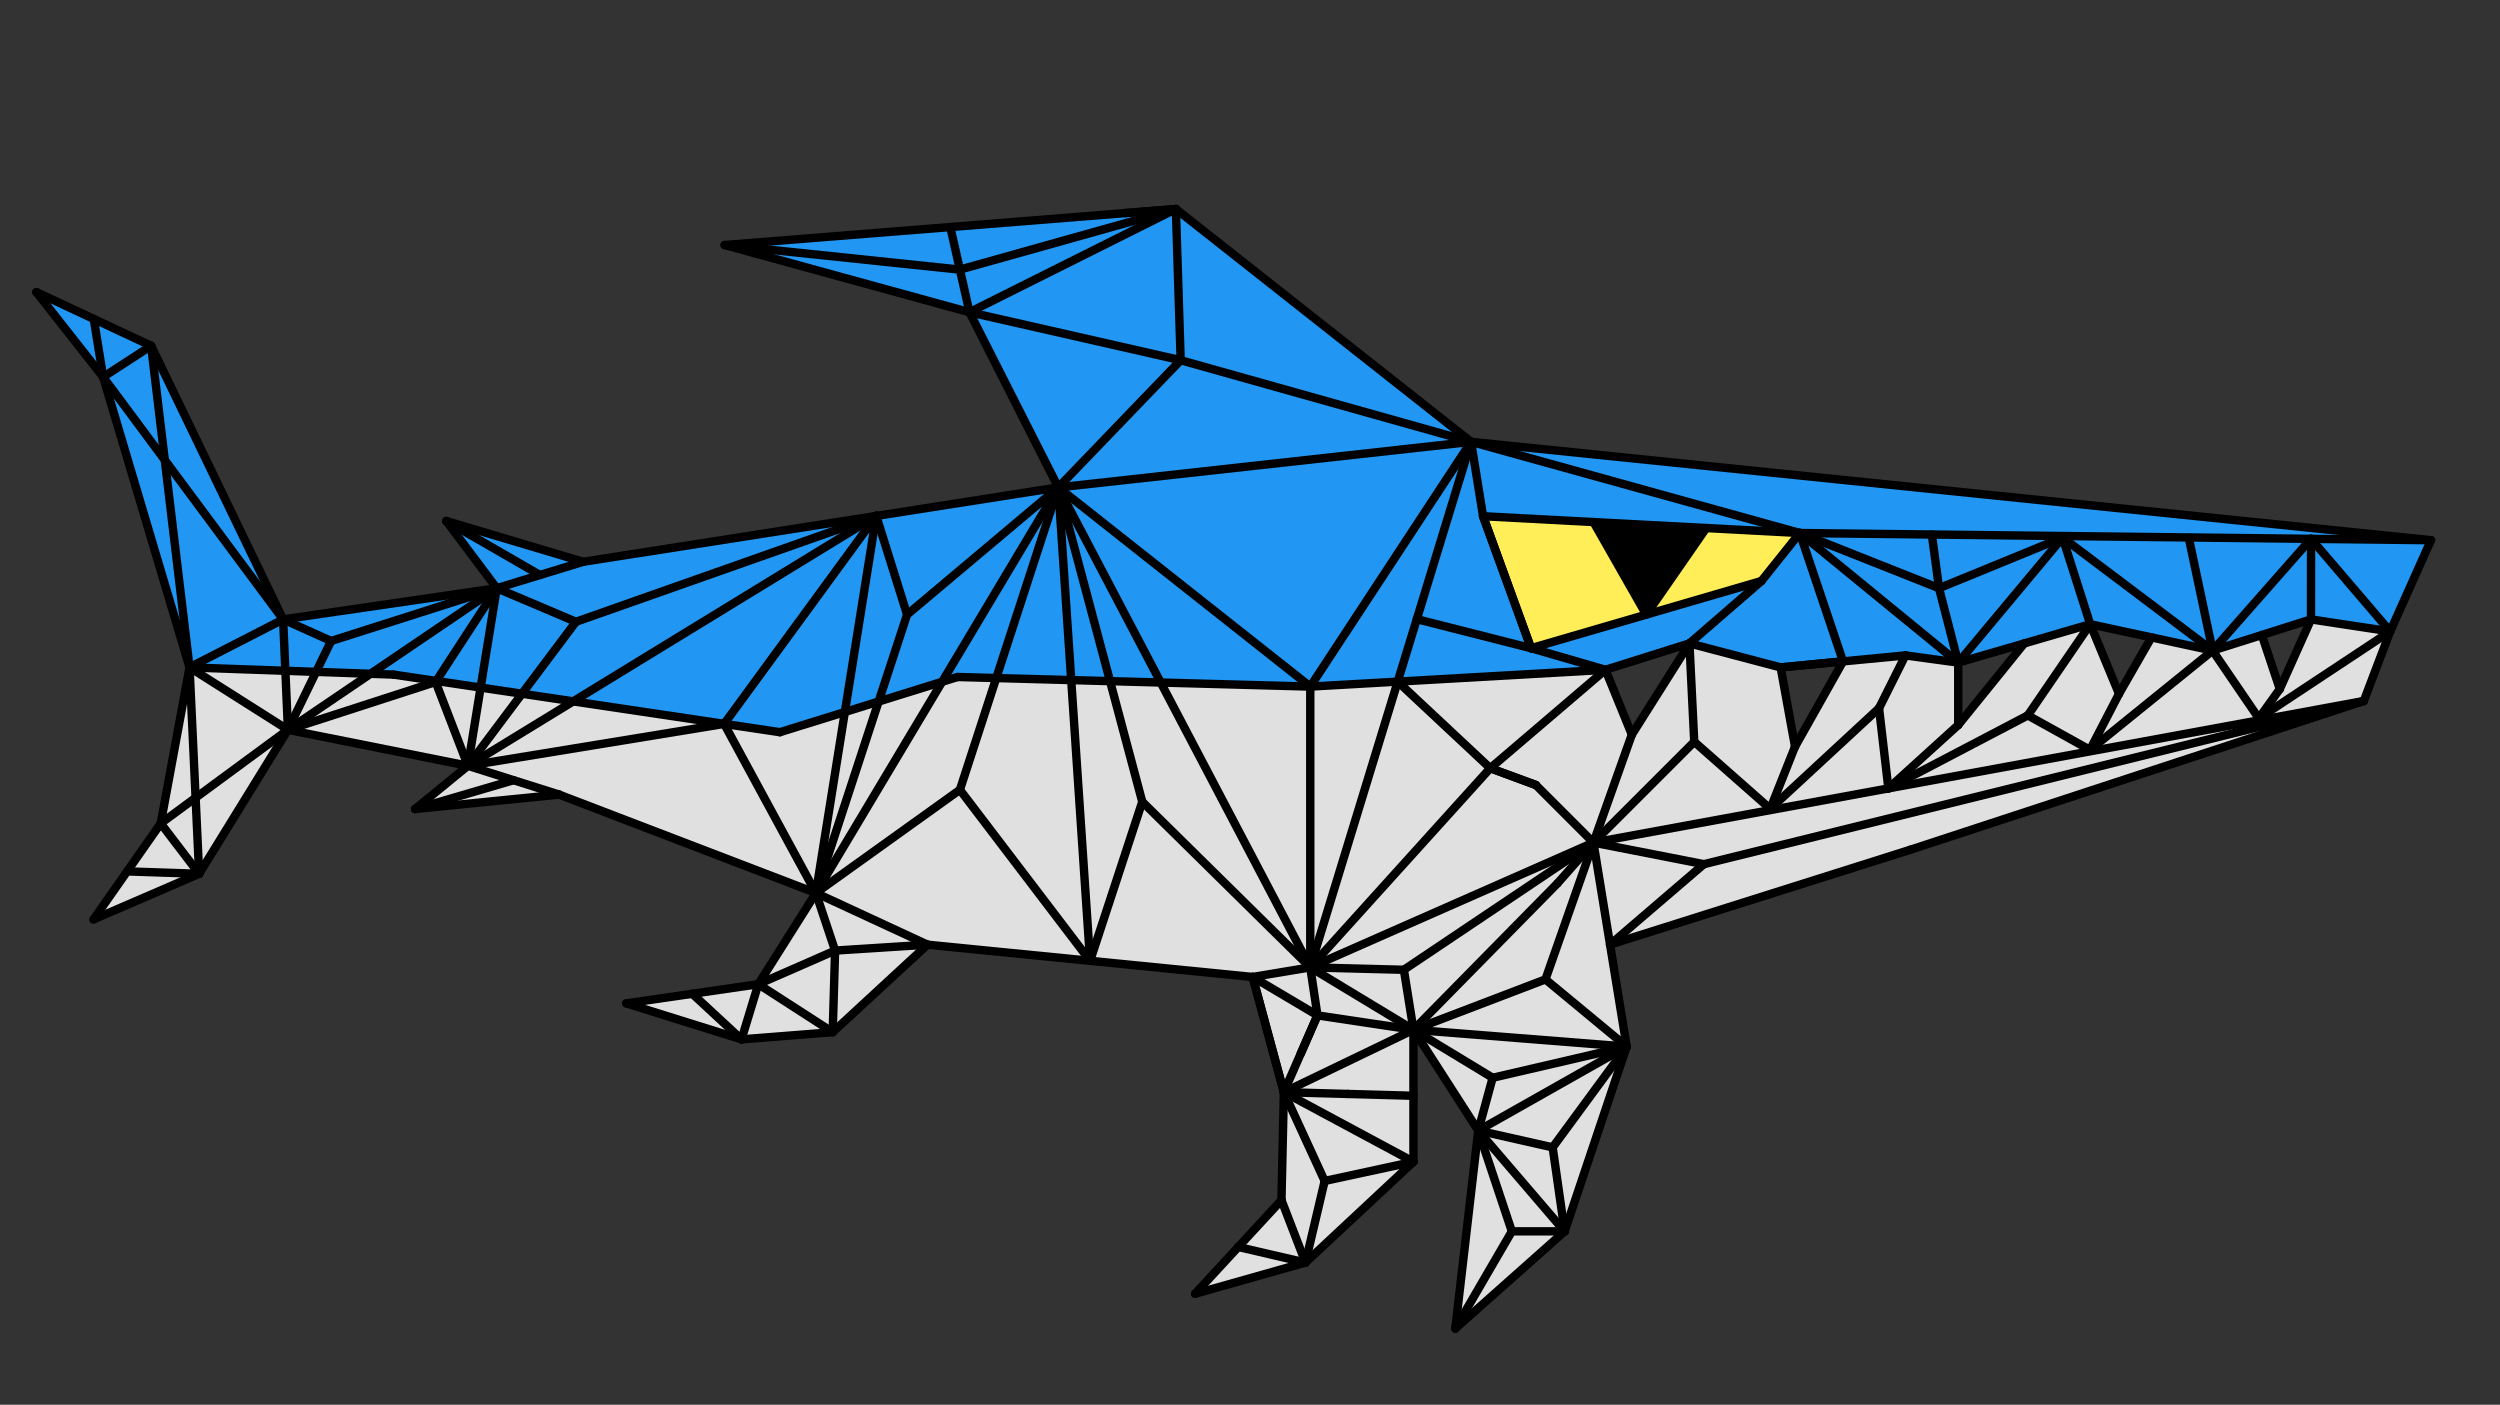<svg xmlns="http://www.w3.org/2000/svg" class="svg--1it" height="100%" preserveAspectRatio="xMidYMid meet" viewBox="0 0 595.276 334.488" width="100%"><rect x="0" y="0" width="595.276" height="334.488" fill="#333333" stroke="none"/><defs><marker id="marker-arrow" markerHeight="16" markerUnits="userSpaceOnUse" markerWidth="24" orient="auto-start-reverse" refX="24" refY="4" viewBox="0 0 24 8"><path d="M 0 0 L 24 4 L 0 8 z" stroke="inherit"></path></marker></defs><g class="aux-layer--1FB"></g><g class="main-layer--3Vd"><g class="element--2qn"><g fill="#2196F3" opacity="1"><path d="M 8.662 69.552 L 35.988 82.343 L 67.417 147.486 L 118.274 140.058 L 106.274 124.058 L 138.845 133.772 L 251.988 116.058 L 230.845 74.343 L 158.845 58.343 L 158.845 58.343 L 158.845 58.343 L 230.845 74.343 L 172.56 58.343 L 279.988 49.772 L 350.274 105.2 L 578.845 128.629 L 569.131 150.343 L 550.274 147.486 L 526.845 154.915 L 497.702 148.629 L 466.274 157.772 L 453.702 156.058 L 423.988 158.915 L 402.274 153.2 L 382.274 159.486 L 313.131 162.915 L 313.131 162.915 L 227.988 160.629 L 227.988 160.629 L 184.56 174.343 L 184.56 174.343 L 134.274 165.772 L 134.274 165.772 L 91.988 160.058 L 45.131 158.915 L 24.56 89.772 L 8.662 69.552 Z" stroke="none"></path></g></g><g class="element--2qn"><g fill="#FFEE58" opacity="1"><path d="M 353.131 122.915 L 379.434 124.31 L 391.988 146.343 L 364.56 154.343 L 353.131 122.915 Z" stroke="none"></path></g></g><g class="element--2qn"><g fill="#FFEE58" opacity="1"><path d="M 406.271 125.74 L 428.56 126.915 L 419.417 138.343 L 391.988 146.343 L 406.271 125.74 Z" stroke="none"></path></g></g><g class="element--2qn"><g fill="#000000" opacity="1"><path d="M 379.434 124.31 L 391.988 146.343 L 406.271 125.74 L 379.434 124.31 Z" stroke="none"></path></g></g><g class="element--2qn"><g fill="#E0E0E0" opacity="1"><path d="M 45.131 158.915 L 47.417 208.058 L 47.417 208.058 L 45.131 158.915 Z" stroke="none"></path></g></g><g class="element--2qn"><g fill="#E0E0E0" opacity="1"><path d="M 38.274 196.058 L 45.131 158.915 L 22.274 218.915 L 47.417 208.058 L 68.56 173.772 L 47.417 208.058 L 22.274 218.915 L 45.131 158.915 L 45.131 158.915 L 38.274 196.058 Z" stroke="none"></path></g></g><g class="element--2qn"><g fill="#E0E0E0" opacity="1"><path d="M 45.131 158.915 L 38.274 196.058 L 22.274 218.915 L 47.417 208.058 L 68.56 173.772 L 111.417 182.343 L 98.845 192.629 L 133.131 189.2 L 194.274 212.629 L 180.56 234.343 L 149.131 238.915 L 176.56 247.486 L 198.274 245.772 L 220.844 224.938 L 298.274 232.629 L 305.702 260.058 L 305.131 285.772 L 284.56 308.058 L 310.845 300.629 L 336.56 276.629 L 336.56 245.2 L 351.988 269.2 L 346.526 316.341 L 372.56 293.2 L 387.326 249.215 L 383.371 224.922 L 562.845 166.915 L 569.131 150.343 L 550.274 147.486 L 542.845 164.058 L 538.56 151.2 L 526.845 154.915 L 512.274 151.772 L 504.56 165.2 L 497.702 148.629 L 481.988 153.2 L 466.274 172.629 L 466.274 157.772 L 453.702 156.058 L 438.845 157.486 L 427.417 177.772 L 423.988 158.915 L 402.274 153.2 L 388.56 174.915 L 382.274 159.486 L 311.988 163.486 L 227.988 161.2 L 185.702 174.343 L 93.702 160.629 L 45.131 158.915 Z" stroke="none"></path></g></g><g class="element--2qn"><line stroke="#000000" stroke-dasharray="none" stroke-linecap="round" stroke-width="2" x1="251.988" x2="230.845" y1="116.058" y2="74.343"></line></g><g class="element--2qn"><line stroke="#000000" stroke-dasharray="none" stroke-linecap="round" stroke-width="2" x1="230.845" x2="172.56" y1="74.343" y2="58.343"></line></g><g class="element--2qn"><line stroke="#000000" stroke-dasharray="none" stroke-linecap="round" stroke-width="2" x1="172.56" x2="279.988" y1="58.343" y2="49.772"></line></g><g class="element--2qn"><line stroke="#000000" stroke-dasharray="none" stroke-linecap="round" stroke-width="2" x1="279.988" x2="350.274" y1="49.772" y2="105.2"></line></g><g class="element--2qn"><line stroke="#000000" stroke-dasharray="none" stroke-linecap="round" stroke-width="2" x1="350.274" x2="578.845" y1="105.2" y2="128.629"></line></g><g class="element--2qn"><line stroke="#000000" stroke-dasharray="none" stroke-linecap="round" stroke-width="2" x1="578.845" x2="569.131" y1="128.629" y2="150.343"></line></g><g class="element--2qn"><line stroke="#000000" stroke-dasharray="none" stroke-linecap="round" stroke-width="2" x1="569.131" x2="550.274" y1="150.343" y2="147.486"></line></g><g class="element--2qn"><line stroke="#000000" stroke-dasharray="none" stroke-linecap="round" stroke-width="2" x1="550.274" x2="526.845" y1="147.486" y2="154.915"></line></g><g class="element--2qn"><line stroke="#000000" stroke-dasharray="none" stroke-linecap="round" stroke-width="2" x1="526.845" x2="497.702" y1="154.915" y2="148.629"></line></g><g class="element--2qn"><line stroke="#000000" stroke-dasharray="none" stroke-linecap="round" stroke-width="2" x1="497.702" x2="466.274" y1="148.629" y2="157.772"></line></g><g class="element--2qn"><line stroke="#000000" stroke-dasharray="none" stroke-linecap="round" stroke-width="2" x1="466.274" x2="453.702" y1="157.772" y2="156.058"></line></g><g class="element--2qn"><line stroke="#000000" stroke-dasharray="none" stroke-linecap="round" stroke-width="2" x1="453.702" x2="423.988" y1="156.058" y2="158.915"></line></g><g class="element--2qn"><line stroke="#000000" stroke-dasharray="none" stroke-linecap="round" stroke-width="2" x1="423.988" x2="402.274" y1="158.915" y2="153.2"></line></g><g class="element--2qn"><line stroke="#000000" stroke-dasharray="none" stroke-linecap="round" stroke-width="2" x1="402.274" x2="382.274" y1="153.2" y2="159.486"></line></g><g class="element--2qn"><line stroke="#000000" stroke-dasharray="none" stroke-linecap="round" stroke-width="2" x1="569.131" x2="562.845" y1="150.343" y2="166.915"></line></g><g class="element--2qn"><line stroke="#000000" stroke-dasharray="none" stroke-linecap="round" stroke-width="2" x1="562.845" x2="454.845" y1="166.915" y2="202.343"></line></g><g class="element--2qn"><line stroke="#000000" stroke-dasharray="none" stroke-linecap="round" stroke-width="2" x1="379.417" x2="387.326" y1="200.629" y2="249.215"></line></g><g class="element--2qn"><line stroke="#000000" stroke-dasharray="none" stroke-linecap="round" stroke-width="2" x1="387.326" x2="372.56" y1="249.215" y2="293.2"></line></g><g class="element--2qn"><line stroke="#000000" stroke-dasharray="none" stroke-linecap="round" stroke-width="2" x1="372.56" x2="346.526" y1="293.2" y2="316.341"></line></g><g class="element--2qn"><line stroke="#000000" stroke-dasharray="none" stroke-linecap="round" stroke-width="2" x1="346.526" x2="351.988" y1="316.341" y2="269.2"></line></g><g class="element--2qn"><line stroke="#000000" stroke-dasharray="none" stroke-linecap="round" stroke-width="2" x1="351.988" x2="336.56" y1="269.2" y2="245.2"></line></g><g class="element--2qn"><line stroke="#000000" stroke-dasharray="none" stroke-linecap="round" stroke-width="2" x1="336.56" x2="311.988" y1="245.2" y2="230.343"></line></g><g class="element--2qn"><line stroke="#000000" stroke-dasharray="none" stroke-linecap="round" stroke-width="2" x1="454.845" x2="383.371" y1="202.343" y2="224.922"></line></g><g class="element--2qn"><line stroke="#000000" stroke-dasharray="none" stroke-linecap="round" stroke-width="2" x1="354.845" x2="365.702" y1="182.915" y2="186.915"></line></g><g class="element--2qn"><line stroke="#000000" stroke-dasharray="none" stroke-linecap="round" stroke-width="2" x1="251.988" x2="138.845" y1="116.058" y2="133.772"></line></g><g class="element--2qn"><line stroke="#000000" stroke-dasharray="none" stroke-linecap="round" stroke-width="2" x1="138.845" x2="106.274" y1="133.772" y2="124.058"></line></g><g class="element--2qn"><line stroke="#000000" stroke-dasharray="none" stroke-linecap="round" stroke-width="2" x1="106.274" x2="118.274" y1="124.058" y2="140.058"></line></g><g class="element--2qn"><line stroke="#000000" stroke-dasharray="none" stroke-linecap="round" stroke-width="2" x1="118.274" x2="67.417" y1="140.058" y2="147.486"></line></g><g class="element--2qn"><line stroke="#000000" stroke-dasharray="none" stroke-linecap="round" stroke-width="2" x1="67.417" x2="35.988" y1="147.486" y2="82.343"></line></g><g class="element--2qn"><line stroke="#000000" stroke-dasharray="none" stroke-linecap="round" stroke-width="2" x1="35.988" x2="8.662" y1="82.343" y2="69.552"></line></g><g class="element--2qn"><line stroke="#000000" stroke-dasharray="none" stroke-linecap="round" stroke-width="2" x1="8.662" x2="24.56" y1="69.552" y2="89.772"></line></g><g class="element--2qn"><line stroke="#000000" stroke-dasharray="none" stroke-linecap="round" stroke-width="2" x1="24.56" x2="45.131" y1="89.772" y2="158.915"></line></g><g class="element--2qn"><line stroke="#000000" stroke-dasharray="none" stroke-linecap="round" stroke-width="2" x1="45.131" x2="38.274" y1="158.915" y2="196.058"></line></g><g class="element--2qn"><line stroke="#000000" stroke-dasharray="none" stroke-linecap="round" stroke-width="2" x1="38.274" x2="22.274" y1="196.058" y2="218.915"></line></g><g class="element--2qn"><line stroke="#000000" stroke-dasharray="none" stroke-linecap="round" stroke-width="2" x1="22.274" x2="47.417" y1="218.915" y2="208.058"></line></g><g class="element--2qn"><line stroke="#000000" stroke-dasharray="none" stroke-linecap="round" stroke-width="2" x1="47.417" x2="68.56" y1="208.058" y2="173.772"></line></g><g class="element--2qn"><line stroke="#000000" stroke-dasharray="none" stroke-linecap="round" stroke-width="2" x1="68.56" x2="111.417" y1="173.772" y2="182.343"></line></g><g class="element--2qn"><line stroke="#000000" stroke-dasharray="none" stroke-linecap="round" stroke-width="2" x1="111.417" x2="98.845" y1="182.343" y2="192.629"></line></g><g class="element--2qn"><line stroke="#000000" stroke-dasharray="none" stroke-linecap="round" stroke-width="2" x1="98.845" x2="133.131" y1="192.629" y2="189.2"></line></g><g class="element--2qn"><line stroke="#000000" stroke-dasharray="none" stroke-linecap="round" stroke-width="2" x1="133.131" x2="194.274" y1="189.2" y2="212.629"></line></g><g class="element--2qn"><line stroke="#000000" stroke-dasharray="none" stroke-linecap="round" stroke-width="2" x1="194.274" x2="180.56" y1="212.629" y2="234.343"></line></g><g class="element--2qn"><line stroke="#000000" stroke-dasharray="none" stroke-linecap="round" stroke-width="2" x1="180.56" x2="149.131" y1="234.343" y2="238.915"></line></g><g class="element--2qn"><line stroke="#000000" stroke-dasharray="none" stroke-linecap="round" stroke-width="2" x1="149.131" x2="176.56" y1="238.915" y2="247.486"></line></g><g class="element--2qn"><line stroke="#000000" stroke-dasharray="none" stroke-linecap="round" stroke-width="2" x1="176.56" x2="198.274" y1="247.486" y2="245.772"></line></g><g class="element--2qn"><line stroke="#000000" stroke-dasharray="none" stroke-linecap="round" stroke-width="2" x1="198.274" x2="220.844" y1="245.772" y2="224.938"></line></g><g class="element--2qn"><line stroke="#000000" stroke-dasharray="none" stroke-linecap="round" stroke-width="2" x1="220.844" x2="298.274" y1="224.938" y2="232.629"></line></g><g class="element--2qn"><line stroke="#000000" stroke-dasharray="none" stroke-linecap="round" stroke-width="2" x1="298.274" x2="311.988" y1="232.629" y2="230.343"></line></g><g class="element--2qn"><line stroke="#000000" stroke-dasharray="none" stroke-linecap="round" stroke-width="2" x1="336.56" x2="336.56" y1="245.2" y2="276.629"></line></g><g class="element--2qn"><line stroke="#000000" stroke-dasharray="none" stroke-linecap="round" stroke-width="2" x1="336.56" x2="310.845" y1="276.629" y2="300.629"></line></g><g class="element--2qn"><line stroke="#000000" stroke-dasharray="none" stroke-linecap="round" stroke-width="2" x1="310.845" x2="284.56" y1="300.629" y2="308.058"></line></g><g class="element--2qn"><line stroke="#000000" stroke-dasharray="none" stroke-linecap="round" stroke-width="2" x1="284.56" x2="305.131" y1="308.058" y2="285.772"></line></g><g class="element--2qn"><line stroke="#000000" stroke-dasharray="none" stroke-linecap="round" stroke-width="2" x1="305.131" x2="305.702" y1="285.772" y2="260.058"></line></g><g class="element--2qn"><line stroke="#000000" stroke-dasharray="none" stroke-linecap="round" stroke-width="2" x1="305.702" x2="298.274" y1="260.058" y2="232.629"></line></g><g class="element--2qn"><line stroke="#000000" stroke-dasharray="none" stroke-linecap="round" stroke-width="2" x1="382.274" x2="388.56" y1="159.486" y2="174.915"></line></g><g class="element--2qn"><line stroke="#000000" stroke-dasharray="none" stroke-linecap="round" stroke-width="2" x1="388.56" x2="402.274" y1="174.915" y2="153.2"></line></g><g class="element--2qn"><line stroke="#000000" stroke-dasharray="none" stroke-linecap="round" stroke-width="2" x1="423.988" x2="427.417" y1="158.915" y2="177.772"></line></g><g class="element--2qn"><line stroke="#000000" stroke-dasharray="none" stroke-linecap="round" stroke-width="2" x1="427.417" x2="438.845" y1="177.772" y2="157.486"></line></g><g class="element--2qn"><line stroke="#000000" stroke-dasharray="none" stroke-linecap="round" stroke-width="2" x1="466.274" x2="466.274" y1="157.772" y2="172.629"></line></g><g class="element--2qn"><line stroke="#000000" stroke-dasharray="none" stroke-linecap="round" stroke-width="2" x1="466.274" x2="481.988" y1="172.629" y2="153.2"></line></g><g class="element--2qn"><line stroke="#000000" stroke-dasharray="none" stroke-linecap="round" stroke-width="2" x1="497.702" x2="504.56" y1="148.629" y2="165.2"></line></g><g class="element--2qn"><line stroke="#000000" stroke-dasharray="none" stroke-linecap="round" stroke-width="2" x1="504.56" x2="512.274" y1="165.2" y2="151.772"></line></g><g class="element--2qn"><line stroke="#000000" stroke-dasharray="none" stroke-linecap="round" stroke-width="2" x1="538.56" x2="542.845" y1="151.2" y2="164.058"></line></g><g class="element--2qn"><line stroke="#000000" stroke-dasharray="none" stroke-linecap="round" stroke-width="2" x1="542.845" x2="550.274" y1="164.058" y2="147.486"></line></g><g class="element--2qn"><line stroke="#000000" stroke-dasharray="none" stroke-linecap="round" stroke-width="2" x1="353.131" x2="428.56" y1="122.915" y2="126.915"></line></g><g class="element--2qn"><line stroke="#000000" stroke-dasharray="none" stroke-linecap="round" stroke-width="2" x1="428.56" x2="419.417" y1="126.915" y2="138.343"></line></g><g class="element--2qn"><line stroke="#000000" stroke-dasharray="none" stroke-linecap="round" stroke-width="2" x1="419.417" x2="364.56" y1="138.343" y2="154.343"></line></g><g class="element--2qn"><line stroke="#000000" stroke-dasharray="none" stroke-linecap="round" stroke-width="2" x1="364.56" x2="353.131" y1="154.343" y2="122.915"></line></g><g class="element--2qn"><line stroke="#000000" stroke-dasharray="none" stroke-linecap="round" stroke-width="2" x1="379.434" x2="391.988" y1="124.31" y2="146.343"></line></g><g class="element--2qn"><line stroke="#000000" stroke-dasharray="none" stroke-linecap="round" stroke-width="2" x1="45.131" x2="93.702" y1="158.915" y2="160.629"></line></g><g class="element--2qn"><line stroke="#000000" stroke-dasharray="none" stroke-linecap="round" stroke-width="2" x1="93.702" x2="185.702" y1="160.629" y2="174.343"></line></g><g class="element--2qn"><line stroke="#000000" stroke-dasharray="none" stroke-linecap="round" stroke-width="2" x1="185.702" x2="227.988" y1="174.343" y2="161.2"></line></g><g class="element--2qn"><line stroke="#000000" stroke-dasharray="none" stroke-linecap="round" stroke-width="2" x1="227.988" x2="311.988" y1="161.2" y2="163.486"></line></g><g class="element--2qn"><line stroke="#000000" stroke-dasharray="none" stroke-linecap="round" stroke-width="2" x1="311.988" x2="382.274" y1="163.486" y2="159.486"></line></g><g class="element--2qn"><line stroke="#000000" stroke-dasharray="none" stroke-linecap="round" stroke-width="2" x1="391.988" x2="406.271" y1="146.343" y2="125.74"></line></g><g class="element--2qn"><line stroke="#000000" stroke-dasharray="none" stroke-linecap="round" stroke-width="2" x1="67.417" x2="45.131" y1="147.486" y2="158.915"></line></g><g class="element--2qn"><line stroke="#000000" stroke-dasharray="none" stroke-linecap="round" stroke-width="2" x1="45.131" x2="68.56" y1="158.915" y2="173.772"></line></g><g class="element--2qn"><line stroke="#000000" stroke-dasharray="none" stroke-linecap="round" stroke-width="2" x1="118.274" x2="138.845" y1="140.058" y2="133.772"></line></g><g class="element--2qn"><line stroke="#000000" stroke-dasharray="none" stroke-linecap="round" stroke-width="2" x1="111.417" x2="133.131" y1="182.343" y2="189.2"></line></g><g class="element--2qn"><line stroke="#000000" stroke-dasharray="none" stroke-linecap="round" stroke-width="2" x1="194.274" x2="220.844" y1="212.629" y2="224.938"></line></g><g class="element--2qn"><line stroke="#000000" stroke-dasharray="none" stroke-linecap="round" stroke-width="2" x1="251.988" x2="350.274" y1="116.058" y2="105.2"></line></g><g class="element--2qn"><line stroke="#000000" stroke-dasharray="none" stroke-linecap="round" stroke-width="2" x1="311.988" x2="379.417" y1="230.343" y2="200.629"></line></g><g class="element--2qn"><line stroke="#000000" stroke-dasharray="none" stroke-linecap="round" stroke-width="2" x1="379.417" x2="562.845" y1="200.629" y2="166.915"></line></g><g class="element--2qn"><line stroke="#000000" stroke-dasharray="none" stroke-linecap="round" stroke-width="2" x1="379.417" x2="405.702" y1="200.629" y2="205.772"></line></g><g class="element--2qn"><line stroke="#000000" stroke-dasharray="none" stroke-linecap="round" stroke-width="2" x1="405.702" x2="562.845" y1="205.772" y2="166.915"></line></g><g class="element--2qn"><line stroke="#000000" stroke-dasharray="none" stroke-linecap="round" stroke-width="2" x1="405.702" x2="383.371" y1="205.772" y2="224.922"></line></g><g class="element--2qn"><line stroke="#000000" stroke-dasharray="none" stroke-linecap="round" stroke-width="2" x1="336.56" x2="370.845" y1="245.2" y2="210.343"></line></g><g class="element--2qn"><line stroke="#000000" stroke-dasharray="none" stroke-linecap="round" stroke-width="2" x1="370.845" x2="379.417" y1="210.343" y2="200.629"></line></g><g class="element--2qn"><line stroke="#000000" stroke-dasharray="none" stroke-linecap="round" stroke-width="2" x1="336.56" x2="387.326" y1="245.2" y2="249.215"></line></g><g class="element--2qn"><line stroke="#000000" stroke-dasharray="none" stroke-linecap="round" stroke-width="2" x1="387.326" x2="351.988" y1="249.215" y2="269.2"></line></g><g class="element--2qn"><line stroke="#000000" stroke-dasharray="none" stroke-linecap="round" stroke-width="2" x1="351.988" x2="372.56" y1="269.2" y2="293.2"></line></g><g class="element--2qn"><line stroke="#000000" stroke-dasharray="none" stroke-linecap="round" stroke-width="2" x1="346.526" x2="359.988" y1="316.341" y2="293.2"></line></g><g class="element--2qn"><line stroke="#000000" stroke-dasharray="none" stroke-linecap="round" stroke-width="2" x1="359.988" x2="372.56" y1="293.2" y2="293.2"></line></g><g class="element--2qn"><line stroke="#000000" stroke-dasharray="none" stroke-linecap="round" stroke-width="2" x1="359.988" x2="351.988" y1="293.2" y2="269.2"></line></g><g class="element--2qn"><line stroke="#000000" stroke-dasharray="none" stroke-linecap="round" stroke-width="2" x1="351.988" x2="369.702" y1="269.2" y2="273.2"></line></g><g class="element--2qn"><line stroke="#000000" stroke-dasharray="none" stroke-linecap="round" stroke-width="2" x1="369.702" x2="387.326" y1="273.2" y2="249.215"></line></g><g class="element--2qn"><line stroke="#000000" stroke-dasharray="none" stroke-linecap="round" stroke-width="2" x1="369.702" x2="372.56" y1="273.2" y2="293.2"></line></g><g class="element--2qn"><line stroke="#000000" stroke-dasharray="none" stroke-linecap="round" stroke-width="2" x1="351.988" x2="355.417" y1="269.2" y2="256.629"></line></g><g class="element--2qn"><line stroke="#000000" stroke-dasharray="none" stroke-linecap="round" stroke-width="2" x1="355.417" x2="387.326" y1="256.629" y2="249.215"></line></g><g class="element--2qn"><line stroke="#000000" stroke-dasharray="none" stroke-linecap="round" stroke-width="2" x1="355.417" x2="336.56" y1="256.629" y2="245.2"></line></g><g class="element--2qn"><line stroke="#000000" stroke-dasharray="none" stroke-linecap="round" stroke-width="2" x1="336.56" x2="367.988" y1="245.2" y2="233.2"></line></g><g class="element--2qn"><line stroke="#000000" stroke-dasharray="none" stroke-linecap="round" stroke-width="2" x1="367.988" x2="387.326" y1="233.2" y2="249.215"></line></g><g class="element--2qn"><line stroke="#000000" stroke-dasharray="none" stroke-linecap="round" stroke-width="2" x1="367.988" x2="379.417" y1="233.2" y2="200.629"></line></g><g class="element--2qn"><line stroke="#000000" stroke-dasharray="none" stroke-linecap="round" stroke-width="2" x1="336.56" x2="334.274" y1="245.2" y2="230.915"></line></g><g class="element--2qn"><line stroke="#000000" stroke-dasharray="none" stroke-linecap="round" stroke-width="2" x1="334.274" x2="379.417" y1="230.915" y2="200.629"></line></g><g class="element--2qn"><line stroke="#000000" stroke-dasharray="none" stroke-linecap="round" stroke-width="2" x1="334.274" x2="311.988" y1="230.915" y2="230.343"></line></g><g class="element--2qn"><line stroke="#000000" stroke-dasharray="none" stroke-linecap="round" stroke-width="2" x1="298.274" x2="305.702" y1="232.629" y2="260.058"></line></g><g class="element--2qn"><line stroke="#000000" stroke-dasharray="none" stroke-linecap="round" stroke-width="2" x1="305.702" x2="336.56" y1="260.058" y2="245.2"></line></g><g class="element--2qn"><line stroke="#000000" stroke-dasharray="none" stroke-linecap="round" stroke-width="2" x1="336.56" x2="305.702" y1="276.629" y2="260.058"></line></g><g class="element--2qn"><line stroke="#000000" stroke-dasharray="none" stroke-linecap="round" stroke-width="2" x1="305.131" x2="310.845" y1="285.772" y2="300.629"></line></g><g class="element--2qn"><line stroke="#000000" stroke-dasharray="none" stroke-linecap="round" stroke-width="2" x1="310.845" x2="315.417" y1="300.629" y2="281.2"></line></g><g class="element--2qn"><line stroke="#000000" stroke-dasharray="none" stroke-linecap="round" stroke-width="2" x1="315.417" x2="336.56" y1="281.2" y2="276.629"></line></g><g class="element--2qn"><line stroke="#000000" stroke-dasharray="none" stroke-linecap="round" stroke-width="2" x1="315.417" x2="305.702" y1="281.2" y2="260.058"></line></g><g class="element--2qn"><line stroke="#000000" stroke-dasharray="none" stroke-linecap="round" stroke-width="2" x1="310.845" x2="294.845" y1="300.629" y2="296.915"></line></g><g class="element--2qn"><line stroke="#000000" stroke-dasharray="none" stroke-linecap="round" stroke-width="2" x1="305.702" x2="320.913" y1="260.058" y2="260.48"></line></g><g class="element--2qn"><line stroke="#000000" stroke-dasharray="none" stroke-linecap="round" stroke-width="2" x1="320.913" x2="336.56" y1="260.48" y2="260.915"></line></g><g class="element--2qn"><line stroke="#000000" stroke-dasharray="none" stroke-linecap="round" stroke-width="2" x1="305.702" x2="313.702" y1="260.058" y2="241.772"></line></g><g class="element--2qn"><line stroke="#000000" stroke-dasharray="none" stroke-linecap="round" stroke-width="2" x1="313.702" x2="336.56" y1="241.772" y2="245.2"></line></g><g class="element--2qn"><line stroke="#000000" stroke-dasharray="none" stroke-linecap="round" stroke-width="2" x1="313.702" x2="298.274" y1="241.772" y2="232.629"></line></g><g class="element--2qn"><line stroke="#000000" stroke-dasharray="none" stroke-linecap="round" stroke-width="2" x1="309.702" x2="313.702" y1="250.915" y2="241.772"></line></g><g class="element--2qn"><line stroke="#000000" stroke-dasharray="none" stroke-linecap="round" stroke-width="2" x1="313.702" x2="311.988" y1="241.772" y2="230.343"></line></g><g class="element--2qn"><line stroke="#000000" stroke-dasharray="none" stroke-linecap="round" stroke-width="2" x1="180.56" x2="198.274" y1="234.343" y2="245.772"></line></g><g class="element--2qn"><line stroke="#000000" stroke-dasharray="none" stroke-linecap="round" stroke-width="2" x1="176.56" x2="180.56" y1="247.486" y2="234.343"></line></g><g class="element--2qn"><line stroke="#000000" stroke-dasharray="none" stroke-linecap="round" stroke-width="2" x1="180.56" x2="198.845" y1="234.343" y2="226.343"></line></g><g class="element--2qn"><line stroke="#000000" stroke-dasharray="none" stroke-linecap="round" stroke-width="2" x1="198.845" x2="198.274" y1="226.343" y2="245.772"></line></g><g class="element--2qn"><line stroke="#000000" stroke-dasharray="none" stroke-linecap="round" stroke-width="2" x1="198.845" x2="220.844" y1="226.343" y2="224.938"></line></g><g class="element--2qn"><line stroke="#000000" stroke-dasharray="none" stroke-linecap="round" stroke-width="2" x1="198.845" x2="194.274" y1="226.343" y2="212.629"></line></g><g class="element--2qn"><line stroke="#000000" stroke-dasharray="none" stroke-linecap="round" stroke-width="2" x1="176.56" x2="164.845" y1="247.486" y2="236.629"></line></g><g class="element--2qn"><line stroke="#000000" stroke-dasharray="none" stroke-linecap="round" stroke-width="2" x1="128.56" x2="106.274" y1="136.915" y2="124.058"></line></g><g class="element--2qn"><line stroke="#000000" stroke-dasharray="none" stroke-linecap="round" stroke-width="2" x1="122.274" x2="98.845" y1="185.772" y2="192.629"></line></g><g class="element--2qn"><line stroke="#000000" stroke-dasharray="none" stroke-linecap="round" stroke-width="2" x1="251.988" x2="281.131" y1="116.058" y2="85.772"></line></g><g class="element--2qn"><line stroke="#000000" stroke-dasharray="none" stroke-linecap="round" stroke-width="2" x1="281.131" x2="350.274" y1="85.772" y2="105.2"></line></g><g class="element--2qn"><line stroke="#000000" stroke-dasharray="none" stroke-linecap="round" stroke-width="2" x1="230.845" x2="279.988" y1="74.343" y2="49.772"></line></g><g class="element--2qn"><line stroke="#000000" stroke-dasharray="none" stroke-linecap="round" stroke-width="2" x1="281.131" x2="279.988" y1="85.772" y2="49.772"></line></g><g class="element--2qn"><line stroke="#000000" stroke-dasharray="none" stroke-linecap="round" stroke-width="2" x1="281.131" x2="230.845" y1="85.772" y2="74.343"></line></g><g class="element--2qn"><line stroke="#000000" stroke-dasharray="none" stroke-linecap="round" stroke-width="2" x1="230.845" x2="226.274" y1="74.343" y2="54.058"></line></g><g class="element--2qn"><line stroke="#000000" stroke-dasharray="none" stroke-linecap="round" stroke-width="2" x1="267.883" x2="279.988" y1="50.738" y2="49.772"></line></g><g class="element--2qn"><line stroke="#000000" stroke-dasharray="none" stroke-linecap="round" stroke-width="2" x1="279.988" x2="228.56" y1="49.772" y2="64.2"></line></g><g class="element--2qn"><line stroke="#000000" stroke-dasharray="none" stroke-linecap="round" stroke-width="2" x1="228.56" x2="172.56" y1="64.2" y2="58.343"></line></g><g class="element--2qn"><line stroke="#000000" stroke-dasharray="none" stroke-linecap="round" stroke-width="2" x1="68.56" x2="38.274" y1="173.772" y2="196.058"></line></g><g class="element--2qn"><line stroke="#000000" stroke-dasharray="none" stroke-linecap="round" stroke-width="2" x1="38.274" x2="47.417" y1="196.058" y2="208.058"></line></g><g class="element--2qn"><line stroke="#000000" stroke-dasharray="none" stroke-linecap="round" stroke-width="2" x1="67.417" x2="24.56" y1="147.486" y2="89.772"></line></g><g class="element--2qn"><line stroke="#000000" stroke-dasharray="none" stroke-linecap="round" stroke-width="2" x1="24.56" x2="35.988" y1="89.772" y2="82.343"></line></g><g class="element--2qn"><line stroke="#000000" stroke-dasharray="none" stroke-linecap="round" stroke-width="2" x1="45.131" x2="35.988" y1="158.915" y2="82.343"></line></g><g class="element--2qn"><line stroke="#000000" stroke-dasharray="none" stroke-linecap="round" stroke-width="2" x1="45.131" x2="47.417" y1="158.915" y2="208.058"></line></g><g class="element--2qn"><line stroke="#000000" stroke-dasharray="none" stroke-linecap="round" stroke-width="2" x1="47.417" x2="30.274" y1="208.058" y2="207.486"></line></g><g class="element--2qn"><line stroke="#000000" stroke-dasharray="none" stroke-linecap="round" stroke-width="2" x1="24.56" x2="22.325" y1="89.772" y2="75.948"></line></g><g class="element--2qn"><line stroke="#000000" stroke-dasharray="none" stroke-linecap="round" stroke-width="2" x1="67.417" x2="68.56" y1="147.486" y2="173.772"></line></g><g class="element--2qn"><line stroke="#000000" stroke-dasharray="none" stroke-linecap="round" stroke-width="2" x1="68.56" x2="118.274" y1="173.772" y2="140.058"></line></g><g class="element--2qn"><line stroke="#000000" stroke-dasharray="none" stroke-linecap="round" stroke-width="2" x1="118.274" x2="111.417" y1="140.058" y2="182.343"></line></g><g class="element--2qn"><line stroke="#000000" stroke-dasharray="none" stroke-linecap="round" stroke-width="2" x1="111.417" x2="208.78" y1="182.343" y2="122.758"></line></g><g class="element--2qn"><line stroke="#000000" stroke-dasharray="none" stroke-linecap="round" stroke-width="2" x1="208.638" x2="194.274" y1="122.845" y2="212.629"></line></g><g class="element--2qn"><line stroke="#000000" stroke-dasharray="none" stroke-linecap="round" stroke-width="2" x1="194.274" x2="251.988" y1="212.629" y2="116.058"></line></g><g class="element--2qn"><line stroke="#000000" stroke-dasharray="none" stroke-linecap="round" stroke-width="2" x1="259.559" x2="251.988" y1="228.783" y2="116.058"></line></g><g class="element--2qn"><line stroke="#000000" stroke-dasharray="none" stroke-linecap="round" stroke-width="2" x1="251.988" x2="311.988" y1="116.058" y2="230.343"></line></g><g class="element--2qn"><line stroke="#000000" stroke-dasharray="none" stroke-linecap="round" stroke-width="2" x1="311.988" x2="350.274" y1="230.343" y2="105.2"></line></g><g class="element--2qn"><line stroke="#000000" stroke-dasharray="none" stroke-linecap="round" stroke-width="2" x1="350.274" x2="428.56" y1="105.2" y2="126.915"></line></g><g class="element--2qn"><line stroke="#000000" stroke-dasharray="none" stroke-linecap="round" stroke-width="2" x1="428.56" x2="438.845" y1="126.915" y2="157.486"></line></g><g class="element--2qn"><line stroke="#000000" stroke-dasharray="none" stroke-linecap="round" stroke-width="2" x1="438.845" x2="423.988" y1="157.486" y2="158.915"></line></g><g class="element--2qn"><line stroke="#000000" stroke-dasharray="none" stroke-linecap="round" stroke-width="2" x1="388.56" x2="379.417" y1="174.915" y2="200.629"></line></g><g class="element--2qn"><line stroke="#000000" stroke-dasharray="none" stroke-linecap="round" stroke-width="2" x1="427.417" x2="421.522" y1="177.772" y2="192.591"></line></g><g class="element--2qn"><line stroke="#000000" stroke-dasharray="none" stroke-linecap="round" stroke-width="2" x1="466.274" x2="449.544" y1="172.629" y2="187.809"></line></g><g class="element--2qn"><line stroke="#000000" stroke-dasharray="none" stroke-linecap="round" stroke-width="2" x1="504.56" x2="497.645" y1="165.2" y2="178.557"></line></g><g class="element--2qn"><line stroke="#000000" stroke-dasharray="none" stroke-linecap="round" stroke-width="2" x1="542.845" x2="537.848" y1="164.058" y2="171.043"></line></g><g class="element--2qn"><line stroke="#000000" stroke-dasharray="none" stroke-linecap="round" stroke-width="2" x1="379.417" x2="365.702" y1="200.629" y2="186.915"></line></g><g class="element--2qn"><line stroke="#000000" stroke-dasharray="none" stroke-linecap="round" stroke-width="2" x1="365.702" x2="354.845" y1="186.915" y2="182.915"></line></g><g class="element--2qn"><line stroke="#000000" stroke-dasharray="none" stroke-linecap="round" stroke-width="2" x1="332.805" x2="354.845" y1="162.301" y2="182.915"></line></g><g class="element--2qn"><line stroke="#000000" stroke-dasharray="none" stroke-linecap="round" stroke-width="2" x1="251.988" x2="311.988" y1="116.058" y2="163.486"></line></g><g class="element--2qn"><line stroke="#000000" stroke-dasharray="none" stroke-linecap="round" stroke-width="2" x1="311.988" x2="350.274" y1="163.486" y2="105.2"></line></g><g class="element--2qn"><line stroke="#000000" stroke-dasharray="none" stroke-linecap="round" stroke-width="2" x1="311.988" x2="311.988" y1="163.486" y2="230.343"></line></g><g class="element--2qn"><line stroke="#000000" stroke-dasharray="none" stroke-linecap="round" stroke-width="2" x1="259.559" x2="271.988" y1="228.783" y2="190.915"></line></g><g class="element--2qn"><line stroke="#000000" stroke-dasharray="none" stroke-linecap="round" stroke-width="2" x1="271.988" x2="311.988" y1="190.915" y2="230.343"></line></g><g class="element--2qn"><line stroke="#000000" stroke-dasharray="none" stroke-linecap="round" stroke-width="2" x1="271.988" x2="251.988" y1="190.915" y2="116.058"></line></g><g class="element--2qn"><line stroke="#000000" stroke-dasharray="none" stroke-linecap="round" stroke-width="2" x1="259.559" x2="228.56" y1="228.783" y2="188.058"></line></g><g class="element--2qn"><line stroke="#000000" stroke-dasharray="none" stroke-linecap="round" stroke-width="2" x1="228.56" x2="251.988" y1="188.058" y2="116.058"></line></g><g class="element--2qn"><line stroke="#000000" stroke-dasharray="none" stroke-linecap="round" stroke-width="2" x1="228.56" x2="194.274" y1="188.058" y2="212.629"></line></g><g class="element--2qn"><line stroke="#000000" stroke-dasharray="none" stroke-linecap="round" stroke-width="2" x1="194.274" x2="215.988" y1="212.629" y2="146.343"></line></g><g class="element--2qn"><line stroke="#000000" stroke-dasharray="none" stroke-linecap="round" stroke-width="2" x1="215.988" x2="251.988" y1="146.343" y2="116.058"></line></g><g class="element--2qn"><line stroke="#000000" stroke-dasharray="none" stroke-linecap="round" stroke-width="2" x1="215.988" x2="208.638" y1="146.343" y2="122.845"></line></g><g class="element--2qn"><line stroke="#000000" stroke-dasharray="none" stroke-linecap="round" stroke-width="2" x1="194.274" x2="172.306" y1="212.629" y2="172.139"></line></g><g class="element--2qn"><line stroke="#000000" stroke-dasharray="none" stroke-linecap="round" stroke-width="2" x1="172.429" x2="208.638" y1="172.365" y2="122.845"></line></g><g class="element--2qn"><line stroke="#000000" stroke-dasharray="none" stroke-linecap="round" stroke-width="2" x1="172.429" x2="111.417" y1="172.365" y2="182.343"></line></g><g class="element--2qn"><line stroke="#000000" stroke-dasharray="none" stroke-linecap="round" stroke-width="2" x1="111.417" x2="137.131" y1="182.343" y2="148.058"></line></g><g class="element--2qn"><line stroke="#000000" stroke-dasharray="none" stroke-linecap="round" stroke-width="2" x1="137.131" x2="208.638" y1="148.058" y2="122.845"></line></g><g class="element--2qn"><line stroke="#000000" stroke-dasharray="none" stroke-linecap="round" stroke-width="2" x1="137.131" x2="118.274" y1="148.058" y2="140.058"></line></g><g class="element--2qn"><line stroke="#000000" stroke-dasharray="none" stroke-linecap="round" stroke-width="2" x1="111.417" x2="103.728" y1="182.343" y2="162.383"></line></g><g class="element--2qn"><line stroke="#000000" stroke-dasharray="none" stroke-linecap="round" stroke-width="2" x1="103.728" x2="118.274" y1="162.383" y2="140.058"></line></g><g class="element--2qn"><line stroke="#000000" stroke-dasharray="none" stroke-linecap="round" stroke-width="2" x1="103.728" x2="68.56" y1="162.383" y2="173.772"></line></g><g class="element--2qn"><line stroke="#000000" stroke-dasharray="none" stroke-linecap="round" stroke-width="2" x1="68.56" x2="78.845" y1="173.772" y2="152.629"></line></g><g class="element--2qn"><line stroke="#000000" stroke-dasharray="none" stroke-linecap="round" stroke-width="2" x1="78.845" x2="118.274" y1="152.629" y2="140.058"></line></g><g class="element--2qn"><line stroke="#000000" stroke-dasharray="none" stroke-linecap="round" stroke-width="2" x1="78.845" x2="67.417" y1="152.629" y2="147.486"></line></g><g class="element--2qn"><line stroke="#000000" stroke-dasharray="none" stroke-linecap="round" stroke-width="2" x1="428.56" x2="578.845" y1="126.915" y2="128.629"></line></g><g class="element--2qn"><line stroke="#000000" stroke-dasharray="none" stroke-linecap="round" stroke-width="2" x1="428.56" x2="466.274" y1="126.915" y2="157.772"></line></g><g class="element--2qn"><line stroke="#000000" stroke-dasharray="none" stroke-linecap="round" stroke-width="2" x1="466.274" x2="491.123" y1="157.772" y2="128.005"></line></g><g class="element--2qn"><line stroke="#000000" stroke-dasharray="none" stroke-linecap="round" stroke-width="2" x1="491.123" x2="497.702" y1="128.005" y2="148.629"></line></g><g class="element--2qn"><line stroke="#000000" stroke-dasharray="none" stroke-linecap="round" stroke-width="2" x1="526.845" x2="521.169" y1="154.915" y2="128.053"></line></g><g class="element--2qn"><line stroke="#000000" stroke-dasharray="none" stroke-linecap="round" stroke-width="2" x1="550.274" x2="550.284" y1="147.486" y2="128.303"></line></g><g class="element--2qn"><line stroke="#000000" stroke-dasharray="none" stroke-linecap="round" stroke-width="2" x1="569.131" x2="550.284" y1="150.343" y2="128.303"></line></g><g class="element--2qn"><line stroke="#000000" stroke-dasharray="none" stroke-linecap="round" stroke-width="2" x1="550.284" x2="526.845" y1="128.303" y2="154.915"></line></g><g class="element--2qn"><line stroke="#000000" stroke-dasharray="none" stroke-linecap="round" stroke-width="2" x1="526.845" x2="491.123" y1="154.915" y2="128.005"></line></g><g class="element--2qn"><line stroke="#000000" stroke-dasharray="none" stroke-linecap="round" stroke-width="2" x1="491.123" x2="461.702" y1="128.005" y2="140.058"></line></g><g class="element--2qn"><line stroke="#000000" stroke-dasharray="none" stroke-linecap="round" stroke-width="2" x1="461.702" x2="459.999" y1="140.058" y2="127.289"></line></g><g class="element--2qn"><line stroke="#000000" stroke-dasharray="none" stroke-linecap="round" stroke-width="2" x1="461.702" x2="466.274" y1="140.058" y2="157.772"></line></g><g class="element--2qn"><line stroke="#000000" stroke-dasharray="none" stroke-linecap="round" stroke-width="2" x1="461.702" x2="428.56" y1="140.058" y2="126.915"></line></g><g class="element--2qn"><line stroke="#000000" stroke-dasharray="none" stroke-linecap="round" stroke-width="2" x1="402.274" x2="419.417" y1="153.2" y2="138.343"></line></g><g class="element--2qn"><line stroke="#000000" stroke-dasharray="none" stroke-linecap="round" stroke-width="2" x1="382.274" x2="364.56" y1="159.486" y2="154.343"></line></g><g class="element--2qn"><line stroke="#000000" stroke-dasharray="none" stroke-linecap="round" stroke-width="2" x1="364.56" x2="353.131" y1="154.343" y2="122.915"></line></g><g class="element--2qn"><line stroke="#000000" stroke-dasharray="none" stroke-linecap="round" stroke-width="2" x1="353.131" x2="350.274" y1="122.915" y2="105.2"></line></g><g class="element--2qn"><line stroke="#000000" stroke-dasharray="none" stroke-linecap="round" stroke-width="2" x1="364.56" x2="337.36" y1="154.343" y2="147.428"></line></g><g class="element--2qn"><line stroke="#000000" stroke-dasharray="none" stroke-linecap="round" stroke-width="2" x1="354.845" x2="311.988" y1="182.915" y2="230.343"></line></g><g class="element--2qn"><line stroke="#000000" stroke-dasharray="none" stroke-linecap="round" stroke-width="2" x1="354.845" x2="382.274" y1="182.915" y2="159.486"></line></g><g class="element--2qn"><line stroke="#000000" stroke-dasharray="none" stroke-linecap="round" stroke-width="2" x1="379.417" x2="403.417" y1="200.629" y2="176.629"></line></g><g class="element--2qn"><line stroke="#000000" stroke-dasharray="none" stroke-linecap="round" stroke-width="2" x1="403.417" x2="421.522" y1="176.629" y2="192.591"></line></g><g class="element--2qn"><line stroke="#000000" stroke-dasharray="none" stroke-linecap="round" stroke-width="2" x1="403.417" x2="402.274" y1="176.629" y2="153.2"></line></g><g class="element--2qn"><line stroke="#000000" stroke-dasharray="none" stroke-linecap="round" stroke-width="2" x1="421.522" x2="447.417" y1="192.591" y2="168.629"></line></g><g class="element--2qn"><line stroke="#000000" stroke-dasharray="none" stroke-linecap="round" stroke-width="2" x1="447.417" x2="449.641" y1="168.629" y2="187.722"></line></g><g class="element--2qn"><line stroke="#000000" stroke-dasharray="none" stroke-linecap="round" stroke-width="2" x1="447.417" x2="453.702" y1="168.629" y2="156.058"></line></g><g class="element--2qn"><line stroke="#000000" stroke-dasharray="none" stroke-linecap="round" stroke-width="2" x1="449.641" x2="482.845" y1="187.722" y2="170.343"></line></g><g class="element--2qn"><line stroke="#000000" stroke-dasharray="none" stroke-linecap="round" stroke-width="2" x1="482.845" x2="497.645" y1="170.343" y2="178.557"></line></g><g class="element--2qn"><line stroke="#000000" stroke-dasharray="none" stroke-linecap="round" stroke-width="2" x1="482.845" x2="497.702" y1="170.343" y2="148.629"></line></g><g class="element--2qn"><line stroke="#000000" stroke-dasharray="none" stroke-linecap="round" stroke-width="2" x1="497.645" x2="526.845" y1="178.557" y2="154.915"></line></g><g class="element--2qn"><line stroke="#000000" stroke-dasharray="none" stroke-linecap="round" stroke-width="2" x1="526.845" x2="537.848" y1="154.915" y2="171.043"></line></g><g class="element--2qn"><line stroke="#000000" stroke-dasharray="none" stroke-linecap="round" stroke-width="2" x1="537.848" x2="569.131" y1="171.043" y2="150.343"></line></g></g><g class="snaps-layer--2PT"></g><g class="temp-layer--rAP"></g></svg>